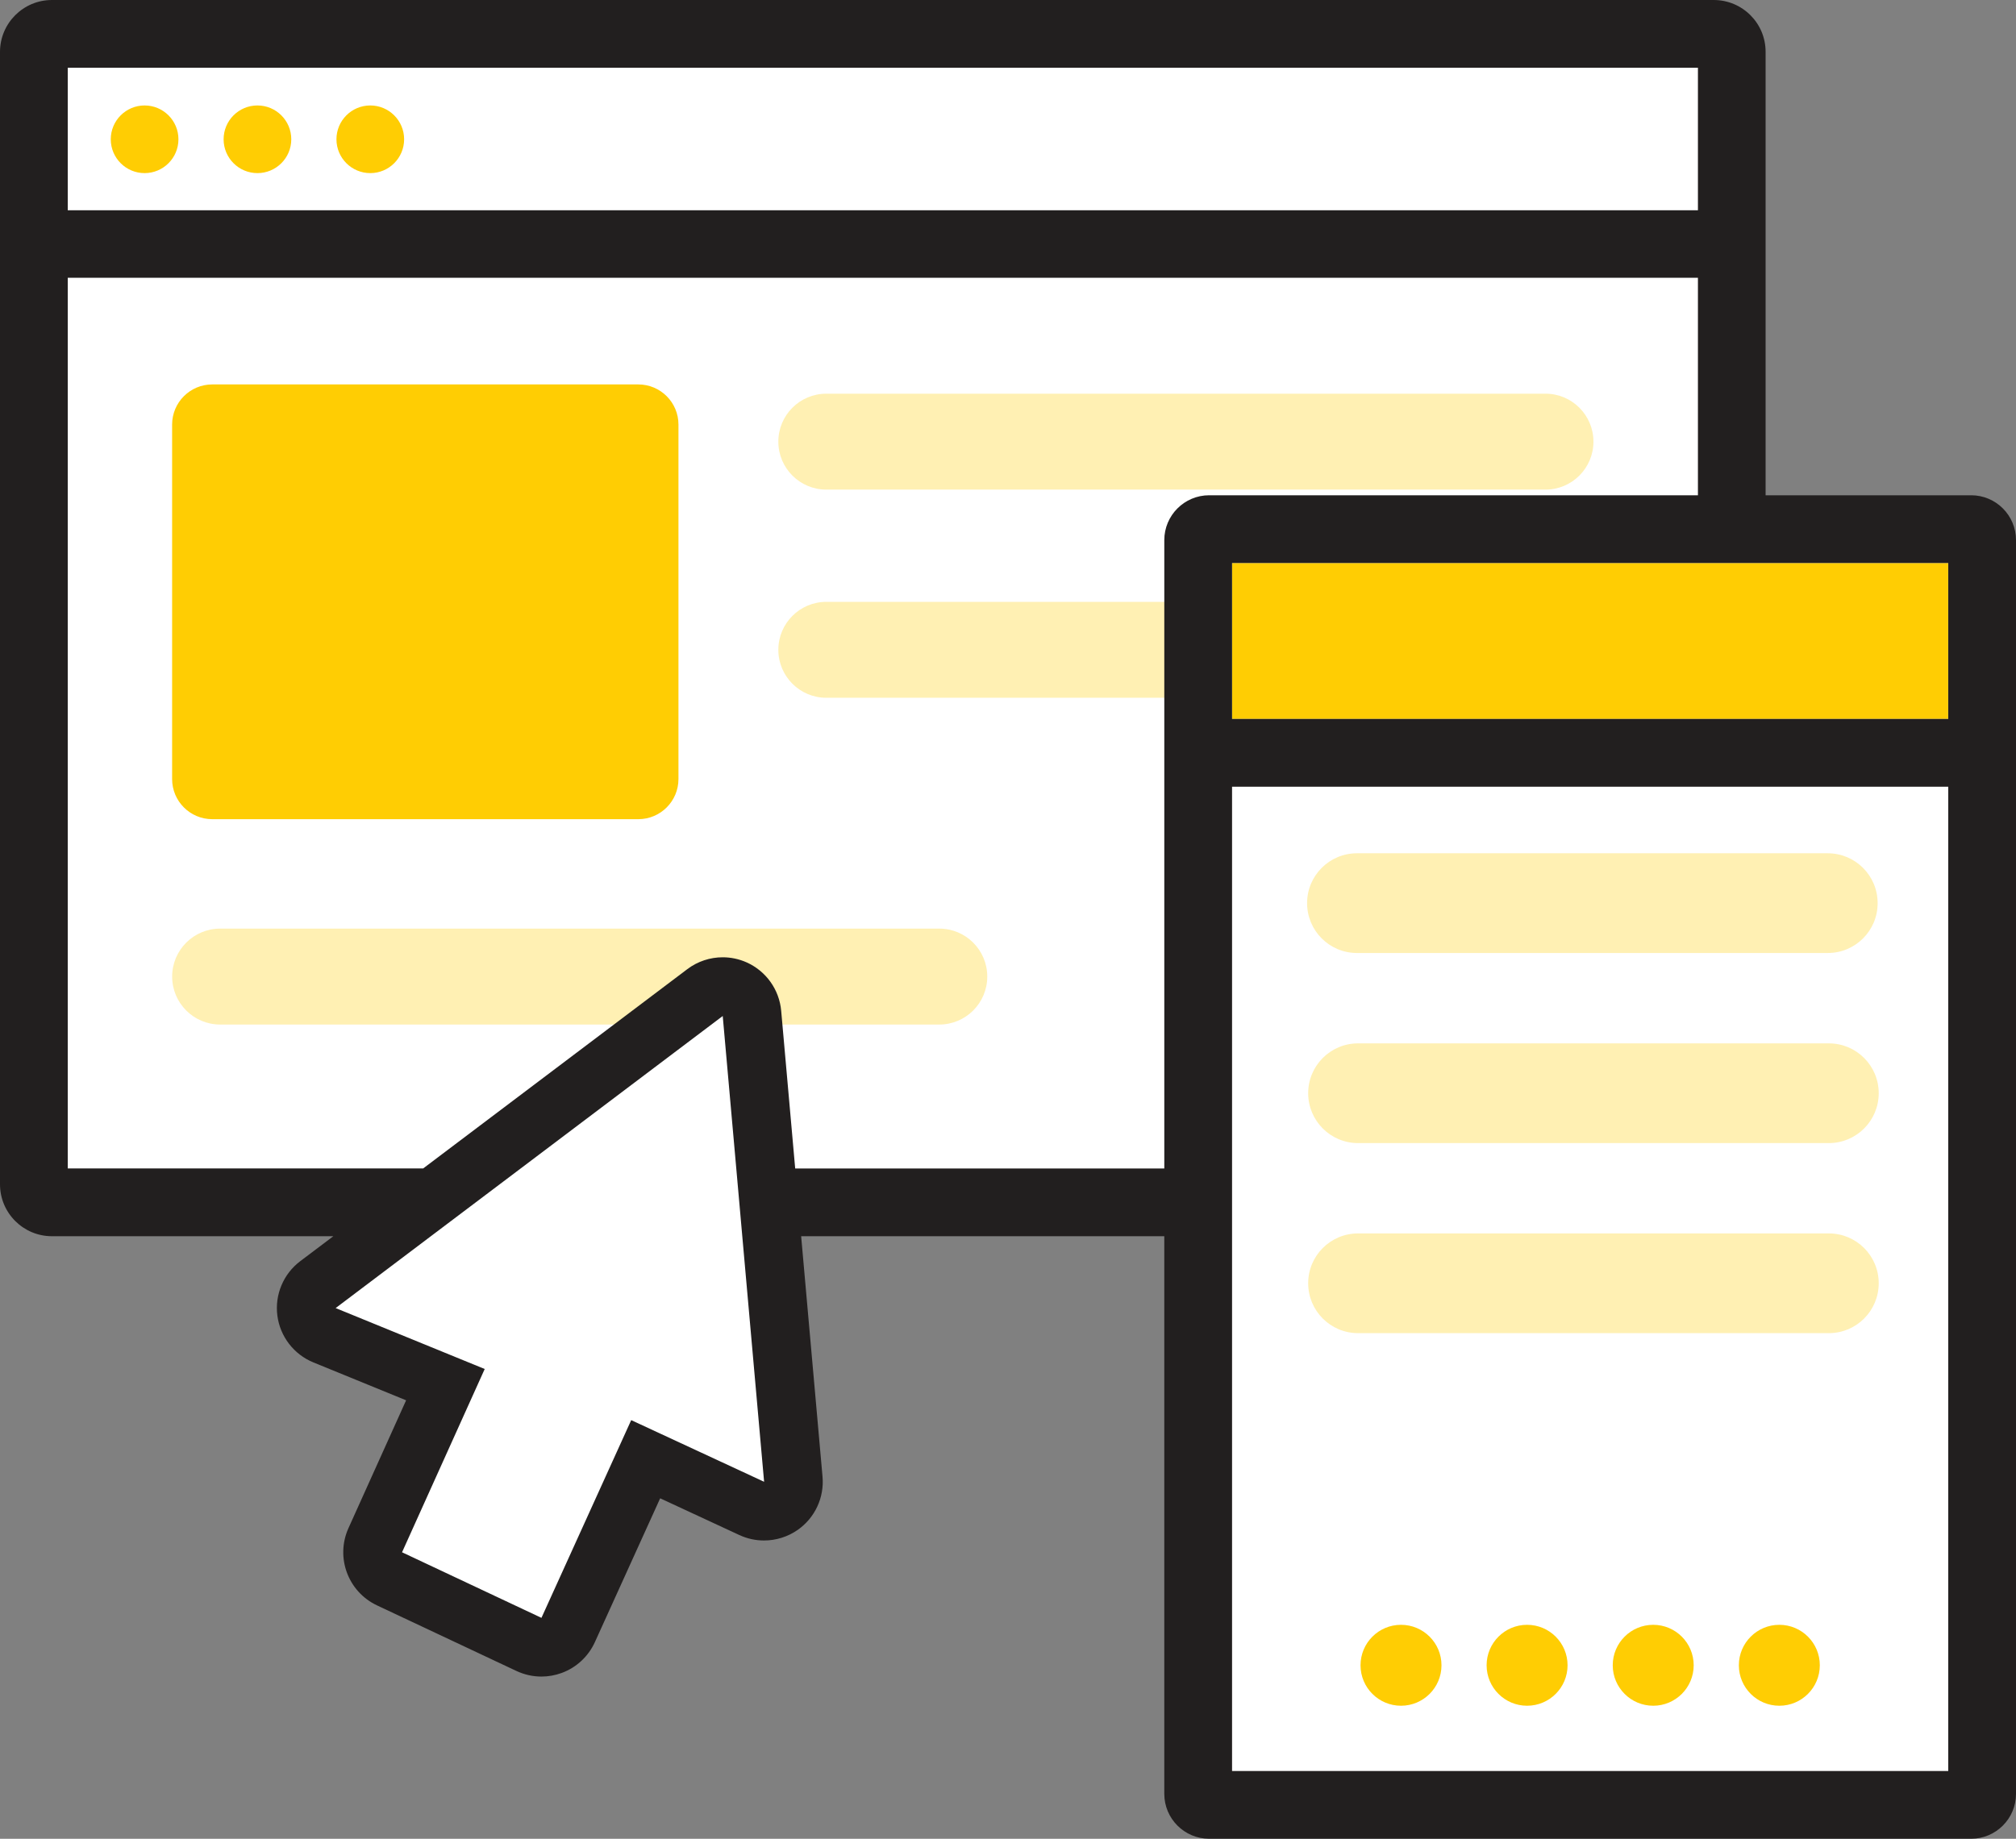 <?xml version="1.0" encoding="utf-8"?>
<!-- Generator: Adobe Illustrator 22.1.0, SVG Export Plug-In . SVG Version: 6.00 Build 0)  -->
<svg version="1.1" xmlns="http://www.w3.org/2000/svg" xmlns:xlink="http://www.w3.org/1999/xlink" x="0px" y="0px"
	 viewBox="0 0 44.628 40.714" style="enable-background:new 0 0 44.628 40.714;" xml:space="preserve">
<rect x="0" y="0" width="44.628" height="40.714" fill="#808080" stroke="none"/>
<style type="text/css">
	.st0{display:none;}
	.st1{display:inline;}
	.st2{fill:#FFFFFF;}
	.st3{fill:#FFCD03;}
	.st4{opacity:0.3;fill:#FFCD03;}
	.st5{fill:none;}
	.st6{fill:#221F1F;}
</style>
<g id="Layer_2" class="st0">
	<rect class="st1" width="44.628" height="40.714"/>
</g>
<g id="UI">
	<rect x="0.972" y="0.914" class="st2" width="37.208" height="25.625"/>
	<g id="ui">
		<g>
			<circle class="st3" cx="3.201" cy="3.084" r="0.749"/>
			<circle class="st3" cx="5.699" cy="3.084" r="0.749"/>
			<circle class="st3" cx="8.197" cy="3.084" r="0.749"/>
		</g>
		<path class="st3" d="M14.13,18.138H4.699c-0.491,0-0.889-0.398-0.889-0.889V9.401c0-0.491,0.398-0.889,0.889-0.889
			h9.431c0.491,0,0.889,0.398,0.889,0.889v7.848C15.019,17.74,14.621,18.138,14.13,18.138z"/>
		<path class="st4" d="M34.212,10.841H18.292c-0.587,0-1.062-0.476-1.062-1.062v0c0-0.587,0.476-1.062,1.062-1.062
			h15.92c0.587,0,1.062,0.476,1.062,1.062v0C35.274,10.365,34.798,10.841,34.212,10.841z"/>
		<path class="st4" d="M20.793,22.685H4.873c-0.587,0-1.062-0.476-1.062-1.062v0c0-0.587,0.476-1.062,1.062-1.062
			H20.793c0.587,0,1.062,0.476,1.062,1.062v0C21.855,22.209,21.38,22.685,20.793,22.685z"/>
		<path class="st4" d="M34.212,15.45H18.292c-0.587,0-1.062-0.476-1.062-1.062v0c0-0.587,0.476-1.062,1.062-1.062
			h15.92c0.587,0,1.062,0.476,1.062,1.062v0C35.274,14.975,34.798,15.45,34.212,15.45z"/>
		<g>
			<path class="st2" d="M11.986,36.472c-0.095,0-0.19-0.021-0.277-0.062L8.623,34.957
				c-0.321-0.15-0.461-0.531-0.316-0.856l1.553-3.443l-2.676-1.094c-0.216-0.088-0.368-0.286-0.398-0.518
				c-0.03-0.232,0.066-0.462,0.253-0.603l8.568-6.467c0.115-0.087,0.252-0.132,0.392-0.132
				c0.089,0,0.179,0.019,0.264,0.057c0.216,0.096,0.363,0.301,0.384,0.536l0.916,10.312
				c0.021,0.231-0.084,0.456-0.274,0.59c-0.111,0.078-0.242,0.118-0.373,0.118c-0.093,0-0.186-0.021-0.273-0.06
				l-2.347-1.09l-1.716,3.781c-0.072,0.158-0.204,0.281-0.367,0.342C12.138,36.458,12.062,36.472,11.986,36.472z"/>
			<g>
				<polygon class="st5" points="15.998,22.497 11.525,25.872 16.298,25.872 				"/>
				<path class="st5" d="M15.998,21.197c0.179,0,0.358,0.037,0.527,0.112c0.432,0.192,0.726,0.603,0.767,1.073
					l0.31,3.491h19.984V6.15H1.5v19.722h7.867l5.848-4.413C15.444,21.286,15.72,21.197,15.998,21.197z"/>
				<rect x="1.5" y="1.5" class="st5" width="36.087" height="3.156"/>
				<polygon class="st5" points="7.43,28.963 10.729,30.311 8.9,34.369 11.986,35.822 13.973,31.444 16.914,32.809 
					16.431,27.372 9.538,27.372 				"/>
				<path class="st6" d="M37.936,0H1.15C0.515,0,0,0.515,0,1.15v25.072c0,0.635,0.515,1.15,1.15,1.15h6.229
					l-0.733,0.553c-0.373,0.282-0.566,0.742-0.506,1.205s0.365,0.859,0.797,1.036l2.053,0.839l-1.276,2.83
					c-0.292,0.647-0.011,1.408,0.632,1.711l3.086,1.452c0.175,0.082,0.364,0.124,0.553,0.124
					c0.152,0,0.304-0.027,0.449-0.08c0.327-0.12,0.591-0.366,0.735-0.683l1.445-3.184l1.752,0.813
					c0.174,0.081,0.361,0.121,0.547,0.121c0.263,0,0.525-0.08,0.748-0.236c0.38-0.267,0.589-0.716,0.547-1.179
					l-0.473-5.322h20.2c0.635,0,1.15-0.515,1.15-1.15V1.15C39.087,0.515,38.572,0,37.936,0z M13.973,31.444
					l-1.987,4.378l-3.086-1.452l1.83-4.058L7.43,28.963l2.108-1.591l1.988-1.5l4.473-3.376l0.3,3.376l0.133,1.5
					l0.483,5.437L13.973,31.444z M37.587,25.872H17.603l-0.31-3.491c-0.042-0.471-0.336-0.881-0.767-1.073
					c-0.169-0.075-0.349-0.112-0.527-0.112c-0.278,0-0.554,0.089-0.783,0.262l-5.848,4.413H1.5V6.15h36.087V25.872z
					 M37.587,4.656H1.5V1.5h36.087V4.656z"/>
			</g>
		</g>
		<path class="st2" d="M26.767,39.964c-0.134,0-0.243-0.109-0.243-0.243V11.959c0-0.134,0.109-0.243,0.243-0.243
			h16.868c0.134,0,0.243,0.109,0.243,0.243v27.762c0,0.134-0.109,0.243-0.243,0.243H26.767z"/>
		<rect x="27.274" y="12.466" class="st3" width="15.853" height="3.453"/>
		<path class="st6" d="M43.635,10.966H26.767c-0.548,0-0.993,0.445-0.993,0.993v27.761
			c0,0.548,0.445,0.993,0.993,0.993h16.868c0.548,0,0.993-0.445,0.993-0.993V11.959
			C44.628,11.411,44.184,10.966,43.635,10.966z M43.128,12.466v3.453H27.274v-3.453H43.128z M27.274,39.213V17.419
			h15.854v21.794H27.274z"/>
		<path class="st4" d="M40.462,21.101H30.039c-0.61,0-1.104-0.494-1.104-1.104v0c0-0.61,0.494-1.104,1.104-1.104
			h10.422c0.61,0,1.104,0.494,1.104,1.104v0C41.566,20.607,41.071,21.101,40.462,21.101z"/>
		<path class="st4" d="M40.485,25.31H30.063c-0.61,0-1.104-0.494-1.104-1.104v0c0-0.61,0.494-1.104,1.104-1.104
			h10.422c0.61,0,1.104,0.494,1.104,1.104v0C41.589,24.815,41.095,25.31,40.485,25.31z"/>
		<path class="st4" d="M40.485,29.518H30.063c-0.61,0-1.104-0.494-1.104-1.104v0c0-0.61,0.494-1.104,1.104-1.104
			h10.422c0.61,0,1.104,0.494,1.104,1.104v0C41.589,29.024,41.095,29.518,40.485,29.518z"/>
		<g>
			<circle class="st3" cx="31.014" cy="36.872" r="0.896"/>
			<circle class="st3" cx="33.805" cy="36.872" r="0.896"/>
			<circle class="st3" cx="36.597" cy="36.872" r="0.896"/>
			<circle class="st3" cx="39.389" cy="36.872" r="0.896"/>
		</g>
	</g>
</g>
</svg>
